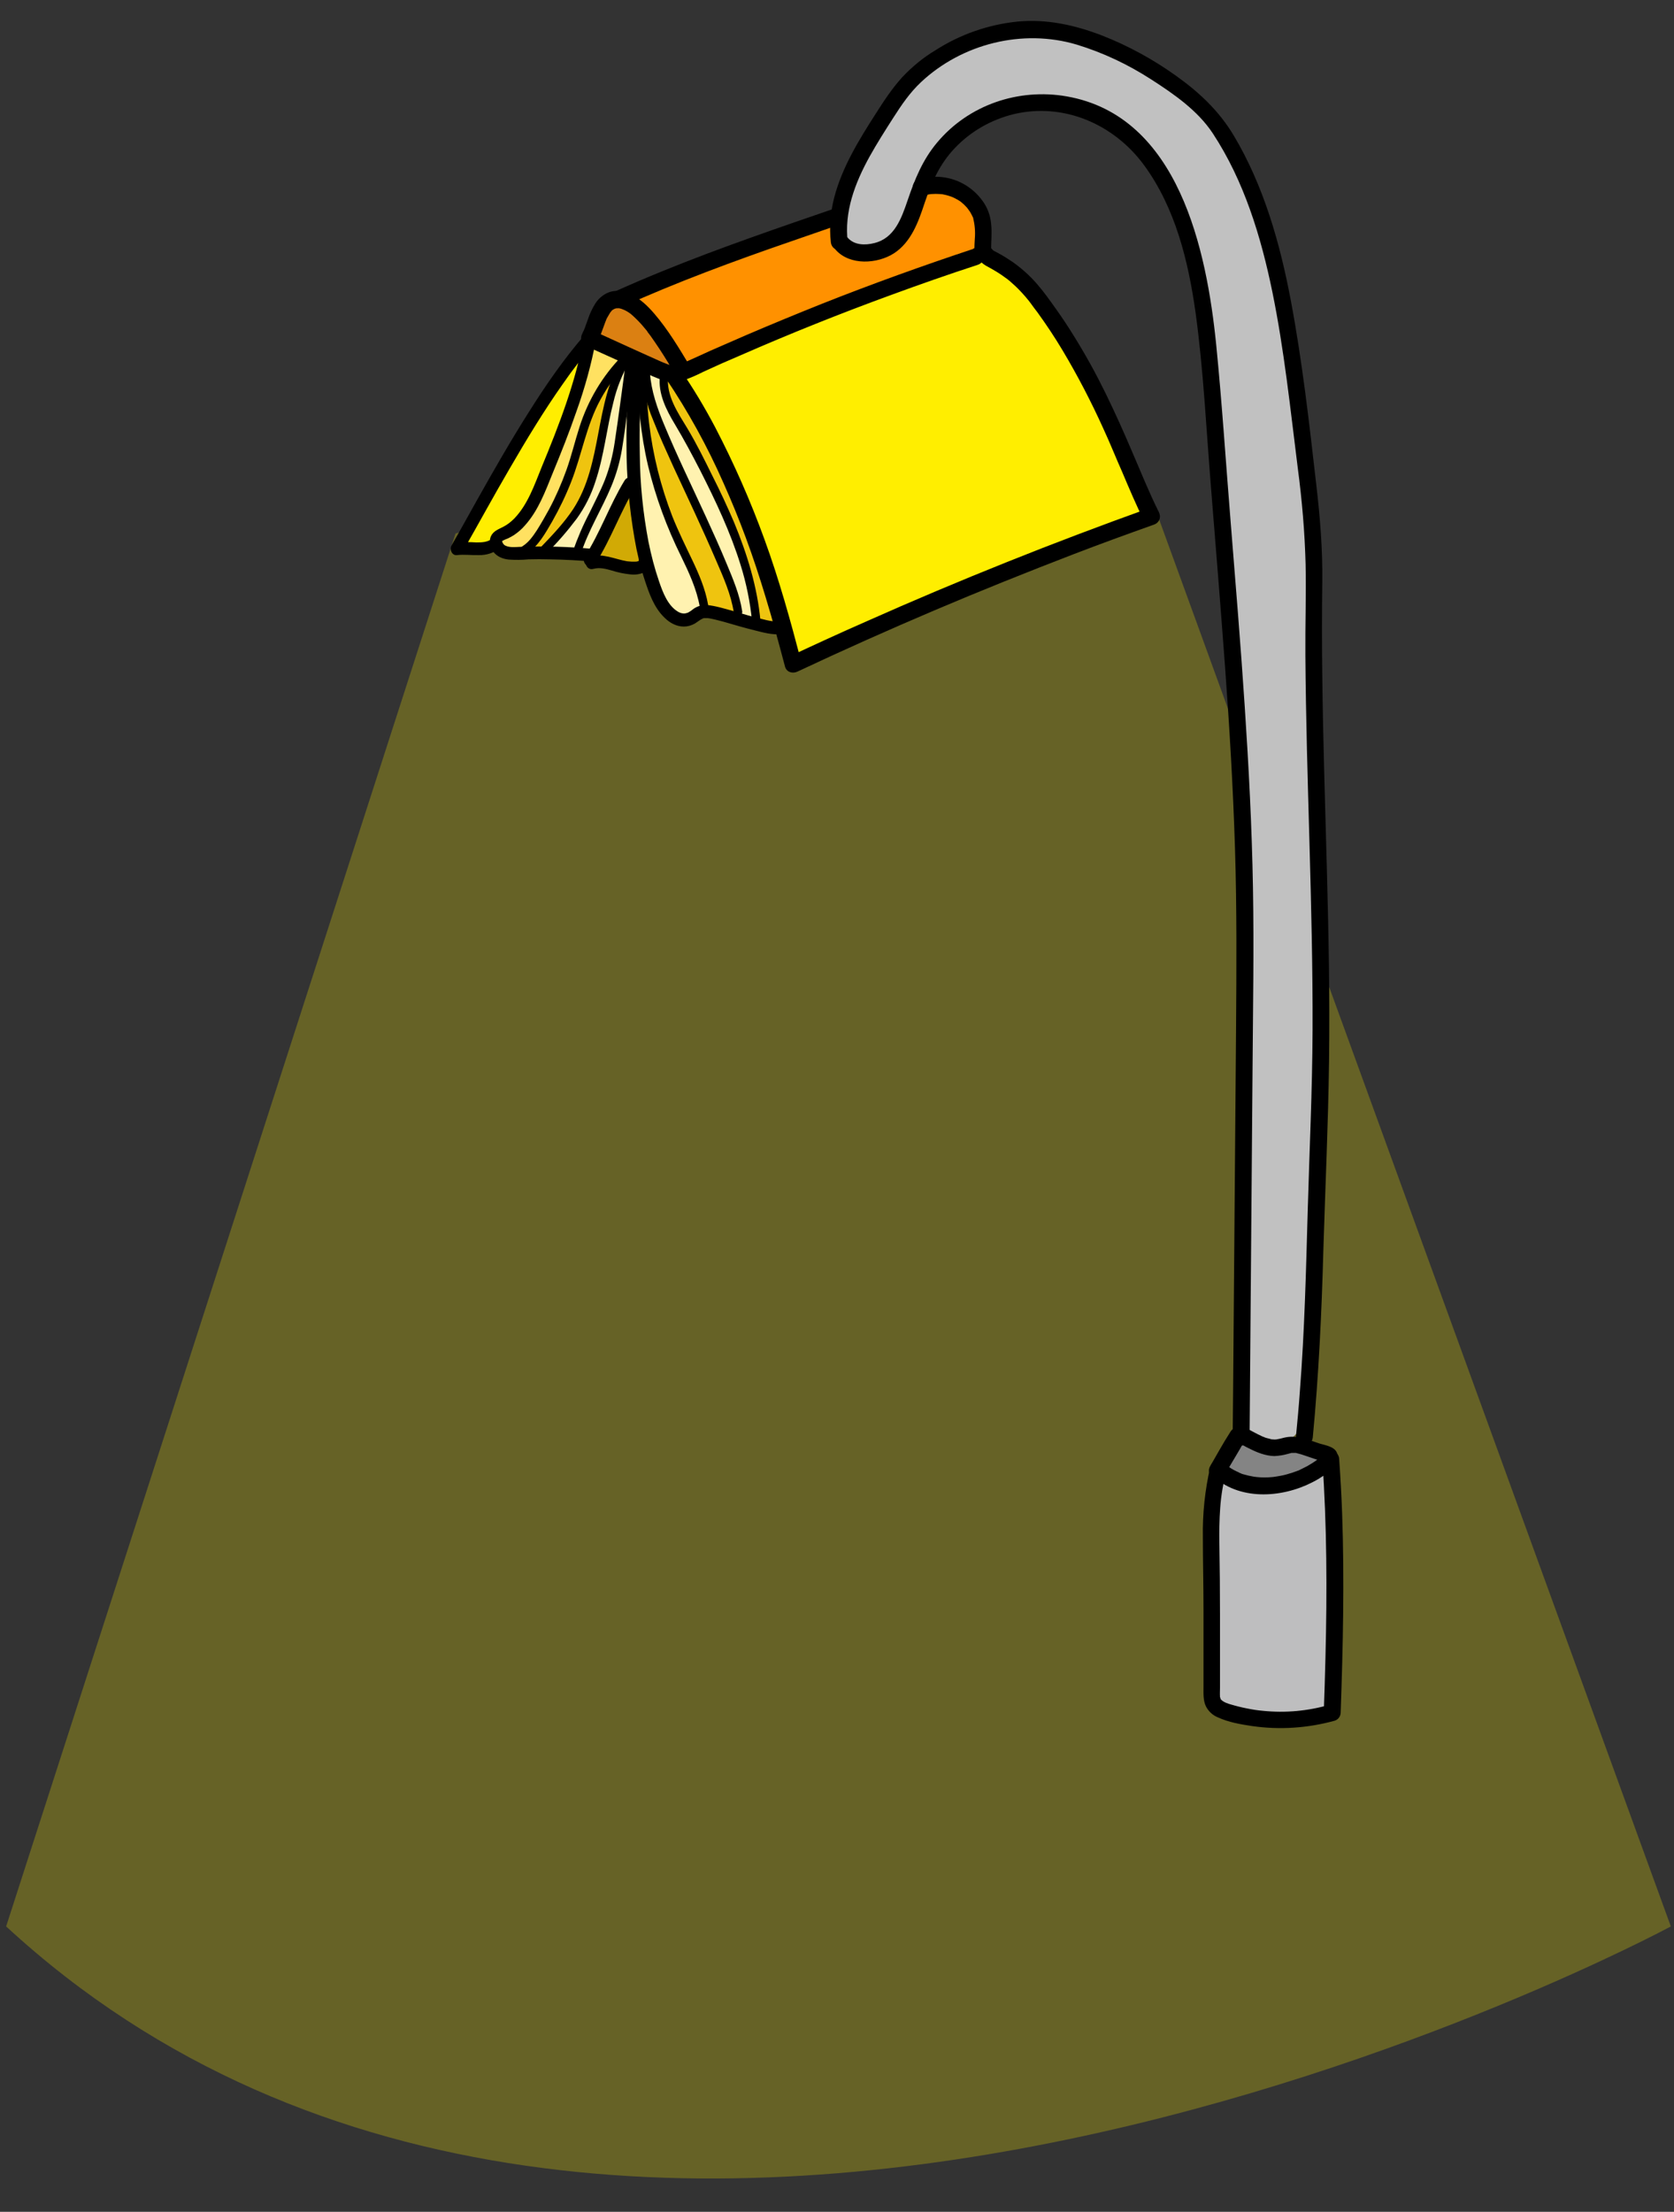 <svg version="1.1" id="Layer_1" xmlns="http://www.w3.org/2000/svg" x="0" y="0" viewBox="0 0 792 1046.3" style="enable-background:new 0 0 792 1046.3" xml:space="preserve"><rect x="0" y="0" width="792" height="1046.3" fill="#333333" stroke="none"/><style>.st6{fill:#fff2b0}.st9{fill:#efc40f}</style><path d="m546 239.1 244.5 672.2s-496.6 268.3-787.6 0l212.6-658.9 160-51.4L546 239.1z" style="opacity:.25;fill:#fff200;enable-background:new"/><path d="M599.8 682.3c6.8 2 14-1.9 16-8.7.3-.9.4-1.9.5-2.9 1.7-29.3 6.2-108 5.2-122.7-1.2-17.4 2.9-119.4 3.3-127.7v-1.1l-8.8-196s-9.1-104.8-21.9-127.8-14.8-43.2-47.7-61.3-44.5-23-65.6-19.7-49.2 19.1-60.8 38c-9 14.7-18.1 35.8-21.7 44.5-1 2.5-1.3 5.3-.6 8l.6 9c1.2 4.8 5.4 3.7 10.2 4.8l2.9.8c4.3 1 7.7-3.2 10.8-6.3l5.5-5.6c1.2-1.1 2.1-2.5 2.7-4l12-28.3s16.8-35.8 66.7-24.6 62.4 81.2 62.7 116.9c.3 34.2 14 155.7 15.1 165.7 0 .4.1.9.1 1.3l1.6 166-2.6 154.7c0 .6 0 1.3.1 1.9l1.8 13.9c.7 5.1 4.3 9.3 9.3 10.5h.2c.8.3 1.6.5 2.4.7z" style="fill:#c1c1c1"/><path d="m628.8 689-13.2-7.3s-19.2 5.6-24.7-.6-14.7 13.9-14.7 13.9 28.7 20.8 52.6-6z" style="fill:#848484"/><path d="m630.2 810.1-1.3-114.4-1.4-3.6s-18.8 12.4-27.1 11.4-23.2-6.6-23.2-6.6l-1.3 4.5-3 102.8c-.1-.1 23.1 19.4 57.3 5.9z" style="fill:#bebebf"/><path d="M374.7 311.4s-27.4-91.2-45.4-117.5l-9.8-17.1 138.8-55.2h9.3s35.8 21.7 57.1 76.9l18.4 42v4.5l-169.5 67.5m-95.5-148.9s-18.6 66.5-27.1 76.5-15.4 14.1-15.4 14.1c-.1 1.3-.1 2.6 0 3.9.2 1.1-14.3 1.6-17.9 1.4s13.3-25.8 13.3-25.8l38.2-61 8.9-11.2v2.1z" style="fill:#fe0"/><path d="M321.5 176.5s-10.7-31.1-22.1-32.2-13.4.7-13.4.7l108.9-42.2 1.8 4.3s-.7 13.4 7.4 13 21.3-.2 25-12.6 7.7-19 7.7-19 13.7-2.7 18.4 2.7 10.5 11.5 10.3 19-2.7 11.4-2.7 11.4l-141.3 54.9z" style="fill:#ff9100"/><path class="st6" d="M234.2 256.1c1.3-1.9 11.4-3.9 19.7-24.4 8.3-20.5 24.1-68.1 24.1-68.1l22.5 9.9-1.2 53-20.3 38.8c-.2-.3-.6-.5-.9-.5v-3.3l-34.6.4c0-.1-10.6-3.9-9.3-5.8z"/><path d="m293.8 168.6-15.7-7.1s-6.9 30.1-16.4 52.2c-9.5 22.1-16 34.4-21.8 38.4-5.8 4-6.8 8.5 1 9.6 4.9.6 9.9-.2 14.4-2.3l25.6-53.1 12.9-37.7z" style="fill:#ffe161"/><path d="M318.5 176 281 161s-1.1-7.7 3-12.9 12.6-15.8 27.2 8.6 7.3 19.3 7.3 19.3z" style="fill:#db8012"/><path class="st6" d="M331.9 289.5s-7.1 4.1-8.3 4.4-9.1-.8-13.2-13.1c-5.7-17.3-9.1-35.3-9.9-53.6-.8-21.5-.1-50.8-.1-50.8l.9-6.2 20.3 7.8s32.3 63.7 37.4 80.4 12.2 40.3 12.2 40.3l-7.7-2-25.7-7.2h-5.9z"/><path class="st9" d="M291.8 176.5s-5.5 22.4-6 24.4-4.8 20.9-5 23.1-6.6 16.1-8.9 19.3-13.9 16.2-13.9 16.2l-4.4 2.3-6-1s6.7-5 8.3-8.6c1.7-3.6 8.4-17.4 11.4-23.3s10.4-31.1 10.4-31.1 13.1-25.2 14.1-21.3z"/><path d="m298.2 227.6-18.4 37.5s18.6 6.1 20.7 4.1 4.1-3.9 4.1-3.9l-5.4-37.2-1-.5z" style="fill:#d1aa05"/><path class="st9" d="M349.2 293.9s-.5-8.8-6.2-22.4-12.3-29.6-15.2-35.5-17-37.8-17-37.8l-6.6-18.7s.9 23 2.1 30.1 9.1 36.3 13.3 44.2c4.2 7.9 13.6 27.7 13.5 32.9s16.1 7.2 16.1 7.2zm8.6-1.8s-3.8-21.3-7.2-30.6c-3.4-9.3-15.6-36.6-18.5-40.8s-13.7-24.6-15.5-28.4-3.4-11.6-2.6-14.2 7 2.8 7 2.8 27.2 46.1 38.3 78.7 11.1 40.1 11.1 40.1l-11.8-3.7-.8-3.9z"/><path d="m626.6 687.4-1.8 1.8c-.3.3-.7.6-1 .8l-.5.4c-.8.7.7-.5-.2.2-1.5 1.1-3.1 2.1-4.7 3l-2.4 1.2-1.2.6-.6.3c.5-.2.2-.1-.1 0-1.8.7-3.6 1.3-5.5 1.8-1.8.5-3.6.8-5.5 1.1 1-.2-.6.1-.8.1-.5 0-.9.1-1.3.1-.9.1-1.9.1-2.8.1s-1.8 0-2.6-.1l-1.2-.1c-.3 0-1.9-.3-.9-.1-1.8-.3-3.6-.7-5.3-1.2-.5-.1-.9-.3-1.3-.5-.3-.1-1.5-.6-.6-.3-.9-.4-1.8-.8-2.7-1.3-.9-.5-1.7-1-2.5-1.6-.6-.4 0 0 .1.1l-.7-.6c-.4-.3-.8-.7-1.2-1.1-1.6-1.6-4.1-1.6-5.7 0-.5.5-.8 1.1-1 1.8-2.5 10.9-3.7 22.1-3.5 33.3 0 11.4.3 22.8.3 34.2v36.7c0 3-.2 6.2 1.1 9 1.2 2.4 3.2 4.3 5.7 5.3 5 2.3 10.7 3.3 16.1 4.1 13.1 1.9 26.4 1 39.1-2.5 1.7-.5 2.9-2.1 2.9-3.9 1.1-31.3 1.8-62.6.7-93.8-.3-8.7-.8-17.3-1.4-26 0-2.2-1.8-4-4-4-2 .1-4.2 1.8-4 4 2.2 31.2 2.3 62.5 1.5 93.8-.2 8.7-.5 17.4-.8 26.1l2.9-3.8c-10.3 3-21 4-31.7 2.9-2.5-.2-5-.6-7.4-1.1-2.7-.5-5.4-1.2-8.1-2-.5-.1-.9-.3-1.4-.5-.2 0-1.5-.6-.8-.3-.5-.2-1-.5-1.4-.8-.1-.1-.7-.5-.3-.2s-.4-.4-.5-.5c-.4-.4.2.5 0 0 0-.1-.4-.7-.2-.4s-.2-.8-.2-.7c0-.1-.1-.8 0-.2-.1-1.3 0-2.7 0-4.1v-34.7c0-11.2-.1-22.4-.3-33.6-.1-5.6 0-11.3.4-16.9.4-5.8 1.4-11.6 2.8-17.3l-6.7 1.8c12.6 12.2 32.9 10.9 47.5 3.4 4.2-2.1 8-4.9 11.4-8.2 1.6-1.6 1.6-4.1 0-5.7s-4.2-1.4-5.7.1z"/><path d="M624.4 687.9v.1c-.4 1.4 0 2.9 1 3.9 1.3 1.5 3.6 1.6 5.3.8 1.9-1.1 2.7-3.5 1.8-5.5-1.2-2.9-5.4-3.5-8.1-4.3-5.2-1.7-10.3-4-15.9-3-1.2.2-2.3.6-3.5.8-.2 0-1.4.3-.9.2-.7.1-1.4.1-2.1 0-.3 0-.6 0-.8-.1.2 0 .6.1-.2-.1-.5-.1-1.1-.3-1.6-.4s-1-.3-1.4-.5c-.4-.1-.8-.3-1.2-.5-2.2-1-4.3-2.2-6.4-3.3-1.3-.9-2.9-1.3-4.5-1.2-1.7.3-3.2 1.4-4 2.9-3.3 5.1-6.2 10.5-9.3 15.8-1.2 1.8-.7 4.3 1.1 5.5 1.8 1.2 4.3.7 5.5-1.1.1-.1.2-.3.3-.4l6.7-11.3 1.6-2.8.8-1.3c.1-.2.2-.4.3-.5.2-.8-2.7 1.7-2.9 1h-.1l.6.3.6.3 1.2.6c.9.5 1.8 1 2.7 1.4 3.7 1.9 7.7 3.5 11.9 3.6 2.1-.1 4.2-.4 6.3-1l1.5-.4c.6-.1.1-.1.7-.1h1.3c-.2 0-.6-.1.2 0 .3 0 .6.1.9.2 2.2.5 4.4 1.4 6.6 2.1l3.6 1.2 1.9.6.7.2.5.2c.6.2.3 0-.8-.5l-1-1.8.1.3.4-3.1-.1.2 1.4-1.4-.2.1 2-.5.7.1 1.8 1-.1-.1 1 3.9v-.1c.8-2-.8-4.5-2.8-4.9-2.1-.5-4.3.7-4.9 2.8l-.2.1z"/><path d="M401.1 114.7c-1.8-14.5 3.4-28.1 10.3-40.6 3.5-6.3 7.4-12.4 11.3-18.5s7.8-11.8 13-16.7c19.5-18.3 48.2-25.4 73.7-17.8 12.5 3.8 24.3 9.4 35.3 16.5 10.7 6.9 22 14.7 29.1 25.5 14.8 22.5 22.8 48.8 28.2 75.1 5.6 27.4 8.5 55.4 12 83.2 2 15.1 3.3 30.2 3.7 45.4.3 14.3-.2 28.6-.1 43 .4 59.1 3.6 118.2 3.4 177.4-.1 28.6-1.5 57.2-2.3 85.8-.8 28.4-1.5 56.8-3.7 85.1-.5 7.3-1.2 14.6-1.9 21.9-.5 5.1 7.5 5.1 8 0 2.8-29.4 4.2-58.9 5-88.4.9-29.8 2.3-59.7 2.7-89.6.8-60.7-2.5-121.3-3.2-182-.2-14.9-.2-29.9 0-44.8.2-15.5-1.1-31-2.9-46.4-3.3-28.9-6.6-58.1-12-86.7-5.1-27-12.8-54.2-27-78-7-11.7-16.4-20.5-27.5-28.4-10.8-7.7-22.5-14.1-34.8-18.9-12.7-4.9-26.1-7.9-39.9-6.6-13.8 1.4-27.1 6-38.8 13.5-5.9 3.5-11.2 7.9-15.9 12.9C422 41.9 418 48 414.2 54c-7.9 12.3-15.8 25.2-19.5 39.4-1.8 6.9-2.4 14.1-1.6 21.3.6 5 8.6 5.1 8 0z"/><path d="m591.2 680 1.4-173.8c.2-28.7.7-57.5.2-86.2s-2-57.3-3.9-85.9c-1.9-28.9-4.3-57.7-6.6-86.5-2.3-28.2-4.1-56.5-6.9-84.6-4.5-44.6-17.7-108.1-70.7-117.4-22.8-4-46.4 4-61.3 21.8-6.9 8.2-10.6 17.4-14 27.4-2.9 8.5-6.2 17.9-15.8 20.2-4.3 1.1-9.4 1-12.5-2.5-3.4-3.9-9.1 1.8-5.7 5.7 6.7 7.5 19.7 6.7 27.6 1.6 8.1-5.3 11.5-14.8 14.4-23.6 3.3-9.8 7.2-18.7 14.4-26.2 7.5-7.9 17.2-13.4 27.8-16 23.6-5.6 47.3 4.7 61.5 23.9 15 20.3 21.2 45.9 24.6 70.4 3.7 27.1 5 54.6 7.2 81.8 2.3 28.5 4.6 56.9 6.7 85.4s3.8 57.2 4.7 85.9c.9 28.5.7 57 .5 85.5l-1.4 172-.2 21.2c0 5 8 5 8-.1z"/><path d="M460.6 117.7c-24.1 8-48 16.6-71.7 26-12 4.8-23.9 9.7-35.8 14.8-5.7 2.5-11.5 5-17.2 7.5-2.9 1.3-5.8 2.7-8.8 4l-2.2 1-.8.4c-1.3.6.3-.1-.5.2s-1.3.5-1.9.7c-.4.1-.9.3-1.3.4-.1 0-1.3.2-.7.1-1.4.2-2.8 0-4.1-.6-1.4-.5-2.8-1.1-4.1-1.7l-10-4.5-20.4-9.3 1.4 5.5c1.1-2.3 2-4.6 2.8-6.9.4-1 .7-2 1.1-3 .1-.2.7-1.7.3-.8.2-.6.5-1.1.8-1.6.5-.9 1-1.7 1.5-2.5.3-.5-.6.7 0 .1.1-.1.3-.3.4-.5s.3-.3.5-.4c.5-.5-.7.4.1-.1.2-.1.4-.2.5-.3.8-.4 0 0 0 0 .4-.2.8-.3 1.3-.4.1.1-.9 0-.2 0h1.2c-.6-.1.3.1.5.1.5.1 1 .3 1.5.5-.5-.2.4.2.5.2.3.2.7.3 1 .5s.7.4 1 .6.7.5 1 .7c.8.5-.7-.6 0 0l.6.5c1.7 1.5 3.3 3.1 4.8 4.8.7.9 1.5 1.7 2.2 2.6.1.1.8 1 .2.3.1.2.3.4.4.6.4.6.9 1.1 1.3 1.7 1.5 2.1 2.9 4.2 4.3 6.3 2.7 4.1 5.2 8.3 7.7 12.5 1.2 1.8 3.7 2.3 5.5 1.1 1.7-1.1 2.3-3.3 1.4-5.1-5.3-8.8-10.5-17.6-17.2-25.4-3.2-3.7-6.8-7.2-11.4-9.2-3.2-1.4-6.8-2.1-10.1-.8-2.6 1-4.8 2.9-6.3 5.2-1.5 2.4-2.7 5-3.6 7.7-.5 1.3-.9 2.6-1.4 3.9-.2.6-.5 1.1-.7 1.7.4-1 0 0-.1.1l-.5 1.1c-.9 1.8-.6 4.5 1.4 5.5l18.4 8.3 9.1 4.1c3 1.5 6.2 2.9 9.4 4 3.2 1 6.7 1 10-.1 3.1-1.1 6.1-2.4 9-3.9 5.8-2.7 11.7-5.3 17.6-7.8 23.3-10.2 47-19.7 71.1-28.5 13.6-5 27.3-9.8 41.1-14.3 2.1-.6 3.4-2.7 2.9-4.9s-2.7-3.4-4.9-2.9h-.1l.2.2z"/><path d="M437.2 92.5c.7-.2 1.4-.4 2.1-.5l1-.2c-1 .2.2 0 .3 0 1.4-.1 2.8-.1 4.2 0 .2 0 1.3.2.3 0l.8.1c.6.1 1.2.3 1.8.4s1.3.4 2 .6c.3.1.6.2 1 .4-.7-.3 0 0 .3.1 1.2.6 2.4 1.2 3.5 2l.5.4c-.7-.5.2.1.2.2.6.5 1.2 1 1.7 1.6.4.4.8.8 1.1 1.3.7.8-.4-.7.2.3l.6.8c.4.6.7 1.2 1 1.8l.3.6.3.6c-.2-.4-.2-.4 0 0 .8 3.3 1.1 6.6.8 10-.1 1.7-.2 3.5-.2 5.2 0 1.3.5 2.6 1.4 3.6.2.2.6.7 0 0 .4.5.8 1.1 1.2 1.6 1.1 1.2 2.4 2.1 3.8 2.8 1.5.8 3 1.7 4.5 2.6 1.3.8 2.6 1.7 3.8 2.6l1 .7c-.1-.1-.5-.4.1.1s1.4 1.1 2.1 1.8c2.2 1.9 4.3 4.1 6.2 6.3l1.5 1.8c.8 1-.4-.6.3.4l.7.9c1 1.4 2.1 2.9 3.2 4.3 4.2 5.8 8.2 11.8 11.9 18 7.1 11.9 13.5 24.2 19.2 36.8 1.6 3.5 3.2 7.1 4.7 10.7 1.4 3.3 3 7.1 4.3 10 3.3 7.8 6.6 15.6 10.3 23.1l2.4-5.9c-22.5 8.1-44.8 16.5-67 25.4-22.5 9-44.8 18.4-66.8 28.2-12.3 5.4-24.5 11-36.6 16.7l5.9 2.4c-5.1-19.5-10.5-39-17.4-57.9-6.6-18.2-14.4-35.9-23.3-53-5-9.5-10.5-18.7-16.6-27.5-1.1-1.9-3.6-2.5-5.5-1.4-1.7 1.1-2.7 3.6-1.4 5.5 10.6 15.7 19.8 32.4 27.4 49.7 3.8 8.5 7.2 16.8 10.5 25.7 3.5 9.4 6.6 18.9 9.5 28.5 3.3 10.8 6.2 21.7 9.1 32.6.7 2.7 3.6 3.5 5.9 2.4 21.5-10.1 43.2-19.8 65.1-29.1 21.7-9.2 43.6-18 65.7-26.5 12.5-4.8 25.1-9.4 37.8-13.9 2.2-.7 3.4-2.9 2.7-5.1-.1-.3-.2-.5-.3-.8-4.8-9.6-8.5-19-12.8-28.9-3.9-9.2-8-18.3-12.4-27.3-4.5-9.2-9.4-18.1-14.8-26.8-2.7-4.4-5.6-8.8-8.6-13-2.9-4.1-5.8-8.2-9.1-12-3.4-3.9-7.2-7.3-11.4-10.3-2.2-1.5-4.4-2.9-6.8-4.2l-1.7-.9c-.2-.1-.5-.2-.7-.4-.8-.4.3.4-.3-.3l-.5-.5c-.1-.1-.8-1-.2-.2-.4-.5-.8-1.1-1.3-1.6l1.2 2.8c0-4.3.5-8.7 0-13-.4-4-1.8-7.7-4.2-10.9-4.2-5.7-10.4-9.6-17.4-10.8-4.2-.7-8.4-.5-12.5.7-2.1.6-3.4 2.8-2.8 4.9s3.1 3.5 5.2 2.9zM294 145.3c26.1-11.8 53.2-21.8 80.5-31.2l23.4-8.1c2.1-.6 3.3-2.8 2.8-4.9-.6-2-2.8-3.5-4.9-2.8-27.6 9.5-55.2 18.9-82.2 29.9-7.9 3.2-15.8 6.6-23.6 10.1-1.9.9-2.5 3.8-1.4 5.5 1 1.9 3.4 2.5 5.4 1.5z"/><path d="M298.4 170.2c-1.5 13.6-2.1 27.2-2 40.8 0 14.6 1.3 29.2 3.8 43.7 1.1 6.6 2.7 13.2 4.8 19.6 2.1 6.4 4.4 13.1 9.4 17.9 2.4 2.4 5.6 4.2 9.1 4.2 1.8 0 3.6-.5 5.2-1.4 1.3-.8 2.7-2 4-2.5 0 0 .6-.2.2-.1-.3.1-.1 0 0 0h1.9c.7 0-.6-.1 0 0s.9.1 1.3.2c2.1.4 4.2 1 6.2 1.5 4.9 1.4 9.8 2.9 14.8 4.1 4 1 8.5 2.3 12.6 1.7.9-.1 1.7-.4 2.5-.8 1.4-.9 1.7-2.8.8-4.2-.8-1.2-2.5-1.7-3.8-1-.5.3.3-.1.3-.1l-.4.1c-.1 0-.3 0-.4.1h.2c-.8.1-1.6.1-2.3 0l-.6-.1h-.3l-.5-.1-.8-.1c-1.1-.2-2.1-.4-3.2-.7-4.9-1.1-9.7-2.6-14.5-4-4-1.1-8.1-2.4-12.3-2.8-2.5-.1-5 .7-6.9 2.3-.6.5-1.3.9-2 1.3-.5.2-1 .3-1.5.4-1 .1-2.1-.2-3-.7-5-2.8-7.4-9.2-9.2-14.5-2.1-6.1-3.7-12.3-5-18.7-2.6-13.7-4-27.5-4.1-41.4-.3-13.5.2-27 1.5-40.4.1-1.5.3-3 .5-4.4s-1.5-3-3-3c-1.9.2-3.2 1.5-3.3 3.1z"/><path d="M281.7 266.6c7.4-11.5 11.8-24.6 19-36.3 2-3.3-3.2-6.3-5.2-3-7.1 11.6-11.5 24.7-19 36.3-.7 1.5-.1 3.3 1.4 4 1.3.7 2.9.3 3.8-1z"/><path d="M302.2 264.4v.8c0 .3.1-.4 0 .1s.2-.1 0 0 .4-.4 0 0 .5-.3-.1.1c-.3.2-.1.1.1 0l-1.2.3c.7-.1-.5 0-.7 0H299c-.4 0-.9-.1-1.3-.1s-.8-.1-1.1-.1c-5.8-1-11.4-3.9-17.4-2.2-3.7 1.1-2.1 6.9 1.6 5.8 2.9-.8 5.9 0 8.7.8 2.8.9 5.7 1.5 8.6 1.8 2.3.3 4.5 0 6.6-.9 2.4-1.2 3.8-3.8 3.5-6.4 0-1.6-1.4-3-3-3-1.7-.1-3 1.2-3 3z"/><path d="M281 259.7c-11.7-1.1-23.4-1.4-35.1-1-2.2.1-4.8.4-6.8-.6-.3-.1-.6-.4-.9-.7.1.1-.4-.6-.5-.8.2.4-.2-.9-.1-.3-.1-.2-.1-.3.2-.5.8-.4 1.6-.8 2.5-1.1 1-.5 2-1 2.9-1.6 1.9-1.3 3.7-2.8 5.2-4.6 6.3-7 9.6-16.1 13.1-24.7 4-9.7 7.9-19.5 11.3-29.4 3.9-10.9 7-22.1 9.1-33.4.3-1.3-.2-2.7-1.4-3.4-1.2-.7-2.7-.5-3.6.5-10 11.5-18.7 24.1-26.8 37-8.5 13.4-16.4 27.2-24.2 41.1-4.1 7.3-8.1 14.6-12.3 21.9-1 1.8.2 4.8 2.6 4.5 3.4-.4 6.9.1 10.3 0 3.7.1 7.3-1.1 10.2-3.4 1.2-1.2 1.2-3.1 0-4.2s-3.1-1.1-4.2 0c-1.9 1.5-4.5 1.6-7.1 1.6-3.1-.2-6.1-.2-9.2 0l2.6 4.5c7.5-13.1 14.7-26.4 22.3-39.4 7.9-13.6 16.1-27.2 25.2-40.1 4.6-6.7 9.6-13.1 14.9-19.2l-5-2.9c-3.8 21.2-11.7 41.6-19.9 61.4-3.4 8.4-6.6 17.8-13 24.4-1.5 1.5-3.1 2.8-5 3.8-2.4 1.3-4.9 2-6.1 4.7-.9 2.4-.5 5.1 1.1 7.1 1.8 2.4 4.5 3.5 7.4 3.8 3.1.2 6.2.2 9.3-.1 3.4-.1 6.9-.1 10.3 0 6.9.1 13.8.5 20.6 1.1 1.7 0 3-1.3 3-3 .1-1.5-1.2-2.9-2.9-3zm70.1 29.2c-1.2-7.7-4.3-15-7.3-22.2-3.1-7.5-6.4-14.8-9.8-22.2-6.6-14.4-13.6-28.7-19.7-43.4-3.3-7.9-6.2-16.1-6.8-24.7-.2-2.6-4.2-2.6-4 0 .7 7.7 2.5 15.2 5.5 22.3 2.9 7.4 6.2 14.6 9.5 21.9 6.8 14.7 13.8 29.4 20.2 44.3 3.5 8.1 7.2 16.3 8.5 25 .3 1.1 1.4 1.7 2.5 1.4 1.1-.2 1.7-1.3 1.4-2.4z"/><path d="M301.9 174.7c-.3 15.3 1.2 30.7 4.7 45.6 3.6 14.9 8.9 29.3 15.7 43 3.7 7.6 7.3 15.4 8.8 23.8.3 1.1 1.4 1.7 2.5 1.4 1.1-.3 1.7-1.4 1.4-2.5-1.3-7.4-4.3-14.4-7.5-21.1s-6.6-13.6-9.4-20.6c-5.5-14.2-9.2-29-11-44.1-1-8.5-1.4-17-1.2-25.5.1-2.6-3.9-2.6-4 0zm10.3 3.3c-.9 8.2 3 15.9 7.1 22.7 4.3 7.2 8.2 14.5 12 21.9 7.3 14.4 14.3 29.2 19.1 44.7 2.7 8.6 4.5 17.5 5.4 26.5 0 1.1.9 2 2 2s2-.9 2-2c-1.5-16.2-6.3-31.7-12.5-46.7-3.2-7.5-6.6-14.8-10.3-22.1-3.7-7.5-7.4-15-11.7-22.2-4.6-7.6-10.2-15.6-9.2-24.9 0-1.1-.9-2-2-2-1 .2-1.9 1-1.9 2.1zm-17.7-9.1c-13.5 22-9.2 50.2-23.3 71.9-4.3 6.5-9.7 12.2-15.1 17.8-1.8 1.9 1 4.7 2.8 2.8 5.1-5 9.7-10.4 14-16.1 3.8-5.3 6.8-11.2 8.8-17.5 4.1-12.2 5.3-25.1 8.5-37.5 1.6-6.8 4.2-13.4 7.8-19.5 1.3-2.1-2.1-4.1-3.5-1.9z"/><path d="M274.8 262c3.6-11.2 9.9-21.1 14.4-31.9 2.3-5.5 4-11.3 5-17.2 1.1-6.5 1.9-13 2.8-19.5l3.2-22.6c.3-1.1-.4-2.1-1.4-2.5-1.1-.3-2.2.3-2.5 1.4-1.8 13.2-3.5 26.5-5.5 39.7-.9 6-2.4 11.9-4.6 17.6-2.1 5.3-4.8 10.4-7.3 15.6-3.1 5.9-5.7 12-7.9 18.3-.8 2.5 3 3.6 3.8 1.1z"/><path d="M294.2 168.5c-9.2 9.4-16 20.9-20 33.4-2.2 6.8-3.8 13.7-6.2 20.4-2.3 6.4-5 12.6-8.2 18.6-1.8 3.3-3.7 6.6-5.7 9.8-1.9 2.9-3.9 5.8-6.9 7.7-2.2 1.4-.2 4.8 2 3.5 5.5-3.5 8.9-9.8 12.1-15.3 3.4-6 6.4-12.2 8.9-18.6 5.1-12.9 7.2-26.8 13.9-39 3.5-6.4 7.8-12.3 12.9-17.4 1.9-2.2-.9-5-2.8-3.1z"/></svg>